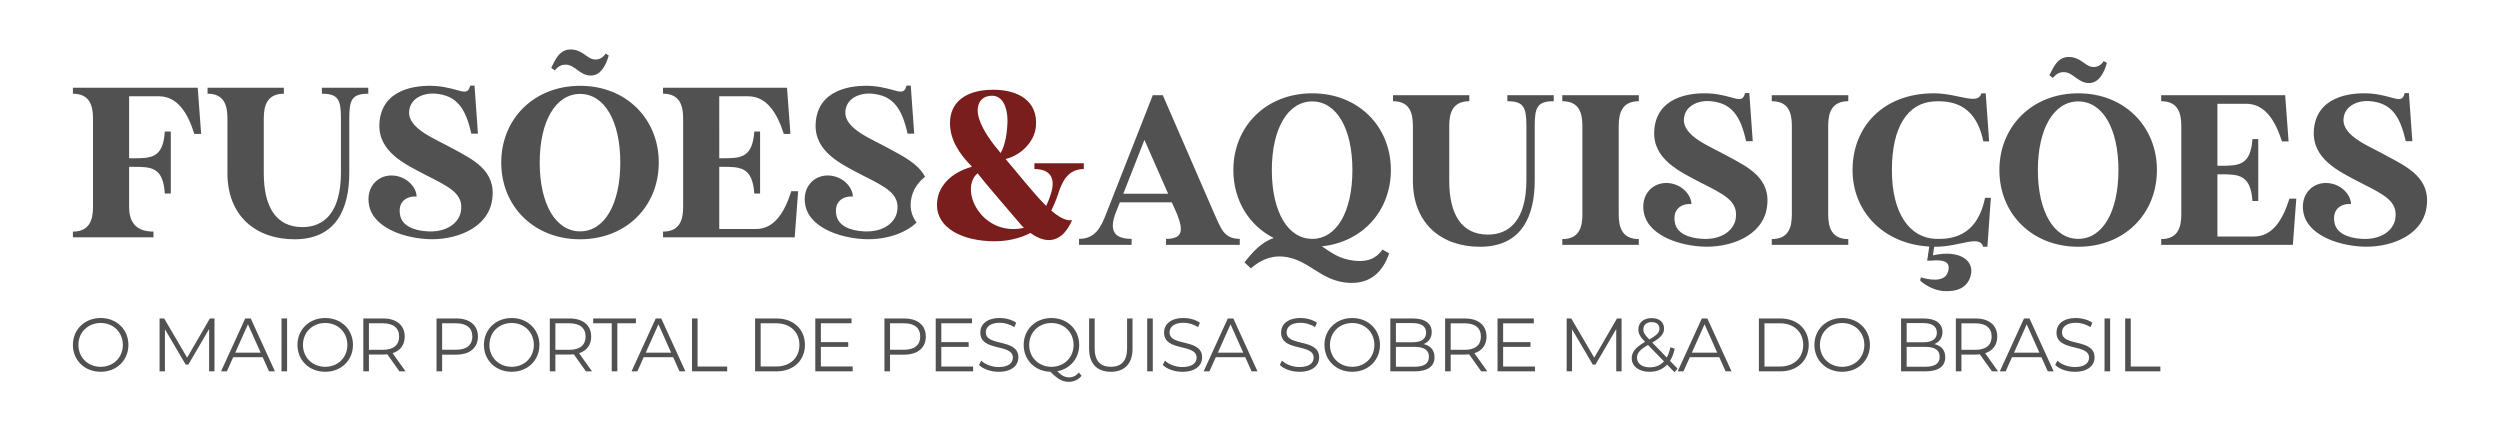 <?xml version="1.0" encoding="UTF-8"?> <svg xmlns="http://www.w3.org/2000/svg" width="449.106" height="77.479" viewBox="0 0 11882.66 2049.96" shape-rendering="geometricPrecision" text-rendering="geometricPrecision" image-rendering="optimizeQuality" fill-rule="evenodd" clip-rule="evenodd"><defs><style>.fil1{fill:#515151;fill-rule:nonzero}</style></defs><g id="Camada_x0020_1"><path fill="none" d="M0 0h11882.66v2049.96H0z"></path><g id="_2279160547328"><path class="fil1" d="M939.82 417.01H346.51v28.45c77.22 0 95.5 52.82 95.5 116.82v421.61c0 64.01-18.28 116.84-95.5 116.84v27.43h383.01v-27.43c-78.23 0-115.81-39.62-115.81-116.84V792.9h17.26c87.37 0 144.27 0 152.39 126.99h28.45V625.28h-28.45c-8.12 126.98-65.02 126.98-152.39 126.98h-17.26V457.65h141.2c87.38 0 137.16 77.2 168.65 178.8h32.52l-16.26-219.44zm590.24 0v28.45c78.24 0 90.43 29.46 90.43 116.82v257.03c0 192.01-81.28 260.08-182.88 260.08-124.96 0-183.87-95.5-183.87-256.01v-261.1c0-64 18.28-116.82 95.49-116.82v-28.45H986.54v28.45c77.22 0 94.48 52.82 94.48 116.82v261.1c0 202.17 134.1 313.92 319.01 313.92 198.1 0 260.08-145.27 260.08-315.95V562.28c0-87.36 12.19-116.82 90.41-116.82v-28.45h-220.46zm618.7 287.51c-77.2-43.69-209.28-91.43-204.2-173.72 3.05-60.96 65.02-91.44 128-85.34 96.52 9.14 140.2 66.03 167.63 189.98h31.5l-16.26-228.59h-20.31c-14.22 57.9-50.8 11.18-162.56 2.04-103.62-7.12-260.06 18.28-269.21 177.77-7.11 135.13 120.89 193.03 221.47 245.86 109.72 55.88 180.84 87.37 165.6 173.73-10.16 53.84-67.05 98.54-158.48 93.46-71.12-4.06-120.91-29.46-130.05-76.2-13.2-67.05 33.52-92.44 78.23-89.39 0-38.61-39.62-92.45-107.69-99.57-75.17-7.1-136.13 54.86-117.84 143.25 19.29 95.5 145.27 150.36 273.28 158.48 132.07 8.14 289.53-47.74 310.87-183.87 23.37-142.24-92.45-195.06-189.98-247.89zm608.54-296.65c-219.44 0-374.87 157.46-374.87 364.72 0 208.25 155.43 364.71 374.87 364.71s373.87-156.46 373.87-364.71c0-207.26-154.43-364.72-373.87-364.72zm0 691.84c-115.81 0-192.01-129.02-192.01-327.12 0-197.1 76.2-326.12 192.01-326.12 115.82 0 191 129.02 191 326.12 0 198.1-75.18 327.12-191 327.12zm-69.08-792.42c45.72 0 68.06 53.84 122.92 51.81 45.72-2.03 69.09-49.78 82.3-95.5l-15.25-9.14c-7.1 12.19-25.39 33.52-57.91 27.43-32.5-6.1-52.82-45.72-106.67-46.73-52.82-1.02-74.15 46.73-93.46 87.37l16.26 12.19c15.24-16.26 27.43-27.43 51.81-27.43zm1072.83 601.43c-32.52 102.6-81.29 179.82-168.65 179.82h-173.72V792.9h13.2c87.37 0 144.26 0 153.4 126.99h27.43V625.28h-27.43c-9.14 126.98-66.03 126.98-153.4 126.98h-13.2V457.65h137.15c87.36 0 137.14 77.2 169.65 178.8h31.5l-16.26-219.44h-589.24v28.45c77.22 0 95.5 52.82 95.5 116.82v421.61c0 64.01-18.28 116.84-95.5 116.84v27.43h625.81l16.26-219.44h-32.5zm461.21-204.2c-77.2-43.69-209.27-91.43-204.19-173.72 3.04-60.96 65.02-91.44 128-85.34 96.52 9.14 140.2 66.03 167.63 189.98h31.49l-16.25-228.59h-20.32c-14.22 57.9-50.79 11.18-162.55 2.04-103.62-7.12-260.07 18.28-269.21 177.77-7.12 135.13 120.89 193.03 221.47 245.86 109.72 55.88 180.83 87.37 165.6 173.73-10.17 53.84-67.06 98.54-158.49 93.46-71.12-4.06-120.9-29.46-130.04-76.2-13.2-67.05 33.52-92.44 78.23-89.39 0-38.61-39.62-92.45-107.69-99.57-75.18-7.1-136.13 54.86-117.84 143.25 19.29 95.5 145.27 150.36 273.27 158.48 90.55 5.58 193.01-18.93 255.38-78.76-18.21-23.57-28.34-51.41-28.34-83.02 0-51.97 23.7-99.1 68.5-134.37-33.79-63.86-108.42-99.73-174.65-135.61z"></path><path d="M5151.33 803.49v-27.43h-234.67v27.43c77.21 0 102.61 45.53 77.21 120.38-6.1 21.34-14.22 39.62-21.34 54.69-56.89-55.71-121.91-139.69-193.02-222.83 68.07-15.24 138.17-79.24 144.26-155.44 10.15-117.84-80.26-173.72-203.19-173.72-132.06 0-206.23 60.96-205.21 159.51 0 75.17 40.63 142.22 104.63 206.22-107.68 30.31-166.6 100.24-166.6 182.2 0 108.36 118.86 172.36 275.31 172.36 86.35 0 148.32-28.45 168.64-39.62 82.14 59.48 153.95 41.6 198.31-60.58-29.33 3.77-62.48-14.12-98.74-45.92 10.16-20.15 21.33-45.55 31.49-75.86 18.29-57.74 45.72-121.39 122.92-121.39zM4715.5 455.02c49.79 0 72.13 53.84 73.15 114.8 0 57.9-11.17 121.91-32.51 157.47-39.62-46.73-83.31-104.64-101.59-160.52-21.34-64 4.07-111.75 60.95-111.75zm-69.08 368.61c33.53 43.51 132.07 157.98 204.2 242.13 4.06 5.08 10.16 11.17 16.25 17.1-199.11 44.7-310.87-181.17-220.45-259.23z" fill="#791e1d"></path><path class="fil1" d="M5892.69 1163.76v-28.45c-77.2 0-89.4-51.81-119.87-116.82l-245.86-565.88h-47.75l-222.48 565.88c-24.39 61.96-50.81 116.82-128.01 116.82v28.45h249.92v-28.45c-77.22 0-107.69-33.53-78.24-116.82 12.19-31.5 22.36-56.9 22.36-56.9h246.87l25.4 56.9c31.49 80.25 24.38 116.82-52.83 116.82v28.45h350.49zm-553.67-242.8l100.57-256.01 112.77 256.01h-213.34zm1097.19 317.97c-73.15-8.12-108.71-39.62-153.41-68.06 194.05-20.32 328.15-169.66 328.15-362.68 0-207.26-154.43-364.72-373.87-364.72-219.43 0-374.87 157.46-374.87 364.72 0 144.25 74.17 263.12 192.01 323.06-59.94 20.32-101.6 68.06-139.18 115.82l30.48 28.44c35.55-30.48 84.32-61.97 153.4-55.87 123.95 11.17 177.79 119.87 316.97 124.96 99.56 4.05 157.47-54.86 186.93-140.2l-31.49-18.29c-17.28 22.34-47.76 62.99-135.12 52.82zm-199.13-756.86c115.82 0 191 129.02 191 326.12 0 198.1-75.18 327.12-191 327.12-115.81 0-192-129.02-192-327.12 0-197.1 76.19-326.12 192-326.12zm927.54-29.46v28.45c78.24 0 90.43 29.46 90.43 116.82v257.03c0 192.01-81.28 260.08-182.88 260.08-124.96 0-183.87-95.5-183.87-256.01v-261.1c0-64 18.28-116.82 95.48-116.82v-28.45H6621.1v28.45c77.22 0 94.48 52.82 94.48 116.82v261.1c0 202.17 134.1 313.92 319.01 313.92 198.1 0 260.08-145.27 260.08-315.95V597.88c0-87.36 12.19-116.82 90.41-116.82v-28.45h-220.46zm624.79 28.45v-28.45h-363.7v28.45c78.23 0 95.5 52.82 95.5 116.82v421.61c0 64.01-17.27 116.84-95.5 116.84v27.43h363.7v-27.43c-77.21 0-95.5-52.83-95.5-116.84V597.88c0-64 18.29-116.82 95.5-116.82zm418.55 259.06c-77.2-43.69-209.27-91.43-204.2-173.72 3.05-60.96 65.03-91.44 128.01-85.34 96.52 9.14 140.2 66.03 167.63 189.98h31.49l-16.26-228.59h-20.31c-14.22 57.9-50.79 11.18-162.55 2.04-103.62-7.12-260.07 18.28-269.21 177.78-7.12 135.12 120.89 193.02 221.47 245.86 109.71 55.88 180.83 87.36 165.59 173.72-10.16 53.84-67.05 98.55-158.48 93.46-71.12-4.06-120.9-29.46-130.05-76.2-13.19-67.05 33.53-92.44 78.24-89.39 0-38.61-39.62-92.45-107.69-99.57-75.18-7.1-136.13 54.86-117.85 143.25 19.3 95.5 145.28 150.36 273.28 158.48 132.08 8.14 289.54-47.74 310.87-183.87 23.38-142.24-92.45-195.06-189.98-247.89zm577.05-259.06v-28.45h-363.7v28.45c78.23 0 95.5 52.82 95.5 116.82v421.61c0 64.01-17.27 116.84-95.5 116.84v27.43h363.7v-27.43c-77.21 0-95.5-52.83-95.5-116.84V597.88c0-64 18.29-116.82 95.5-116.82zm650.19 459.19c-26.42 124.96-93.47 201.15-235.7 195.06-120.9-5.08-207.24-117.84-207.24-327.12 0-209.29 78.22-319.01 199.11-326.12 142.24-9.14 209.29 65.02 235.7 189.98h27.43l-16.25-228.58h-20.33c-16.24 58.92-110.74 0-226.55 0-238.73 0-386.05 157.46-386.05 364.72 0 199.11 148.32 351.5 364.71 363.69l-10.15 67.05h19.3c91.43-9.14 86.36 27.43 80.26 51.81-16.26 56.9-100.58 36.58-129.03 27.43l-4.05 14.23c11.17 14.22 57.91 45.72 107.68 50.8 64 5.07 117.85-13.21 133.09-74.17 18.29-70.1-51.81-123.94-179.82-95.49l6.1-40.64h6.09c115.82 0 210.3-58.93 226.56 0h20.31l16.26-232.65h-27.43zm442.93-496.78c-219.43 0-374.87 157.46-374.87 364.72 0 208.26 155.44 364.71 374.87 364.71 219.44 0 373.87-156.45 373.87-364.71 0-207.26-154.43-364.72-373.87-364.72zm0 691.84c-115.81 0-192-129.02-192-327.12 0-197.1 76.19-326.12 192-326.12 115.82 0 191 129.02 191 326.12 0 198.1-75.18 327.12-191 327.12zm-69.07-792.42c45.71 0 68.05 53.84 122.91 51.81 45.72-2.02 69.09-49.78 82.31-95.5l-15.26-9.14c-7.1 12.19-25.39 33.52-57.9 27.43-32.51-6.1-52.82-45.72-106.67-46.72-52.82-1.02-74.16 46.72-93.46 87.36l16.25 12.19c15.24-16.26 27.43-27.43 51.82-27.43zm1072.82 601.43c-32.52 102.6-81.28 179.82-168.65 179.82h-173.72V828.5h13.2c87.38 0 144.26 0 153.41 126.99h27.43V660.88h-27.43c-9.15 126.98-66.03 126.98-153.41 126.98h-13.2V493.25h137.15c87.36 0 137.15 77.2 169.65 178.8h31.5l-16.26-219.44h-589.24v28.45c77.22 0 95.51 52.82 95.51 116.82v421.61c0 64.01-18.29 116.84-95.51 116.84v27.43h625.81l16.26-219.44h-32.5zm461.22-204.2c-77.2-43.69-209.28-91.43-204.2-173.72 3.05-60.96 65.02-91.44 128-85.34 96.52 9.14 140.2 66.03 167.63 189.98h31.5l-16.26-228.59h-20.32c-14.21 57.9-50.79 11.18-162.55 2.04-103.62-7.12-260.06 18.28-269.21 177.78-7.11 135.12 120.89 193.02 221.47 245.86 109.72 55.88 180.84 87.36 165.6 173.72-10.16 53.84-67.05 98.55-158.49 93.46-71.11-4.06-120.9-29.46-130.04-76.2-13.2-67.05 33.52-92.44 78.23-89.39 0-38.61-39.62-92.45-107.69-99.57-75.17-7.1-136.13 54.86-117.84 143.25 19.29 95.5 145.27 150.36 273.28 158.48 132.07 8.14 289.53-47.74 310.87-183.87 23.37-142.24-92.45-195.06-189.98-247.89zM478.64 1767.07c75.38 0 131.75-54.21 131.75-127.81 0-73.59-56.37-127.8-131.75-127.8-76.11 0-132.13 54.56-132.13 127.8s56.02 127.81 132.13 127.81zm0-23.7c-60.68 0-105.92-44.16-105.92-104.11s45.24-104.11 105.92-104.11c60.31 0 105.19 44.16 105.19 104.11s-44.88 104.11-105.19 104.11zm518.87-229.77l-108.06 186.34-109.14-186.34h-21.9v251.32h25.49v-199.98l98.73 168.03h12.57l98.73-169.1v201.05h25.48V1513.6h-21.9zm281.17 251.32h28L1191.8 1513.6h-26.21l-114.89 251.32h27.65l30.16-67.14h140.01l30.16 67.14zm-160.48-88.68l60.32-134.99 60.31 134.99H1118.2zm219.78 88.68h26.56V1513.6h-26.56v251.32zm207.93 2.15c75.39 0 131.76-54.21 131.76-127.81 0-73.59-56.37-127.8-131.76-127.8-76.11 0-132.12 54.56-132.12 127.8s56.01 127.81 132.12 127.81zm0-23.7c-60.68 0-105.91-44.16-105.91-104.11s45.23-104.11 105.91-104.11c60.31 0 105.19 44.16 105.19 104.11s-44.88 104.11-105.19 104.11zm381.7 21.55l-61.4-86.16c36.62-11.86 57.45-39.5 57.45-78.99 0-53.86-38.78-86.17-102.68-86.17h-94.07v251.32h26.57v-79.71h67.5c7.18 0 13.64-.35 20.11-1.07l57.43 80.78h29.09zm-107.35-102.32h-66.78v-126.02h66.78c50.26 0 76.83 22.98 76.83 63.19 0 39.49-26.57 62.83-76.83 62.83zm348.71-149h-94.07v251.32h26.57v-79.35h67.5c63.9 0 102.68-32.31 102.68-85.8 0-53.86-38.78-86.17-102.68-86.17zm-.72 148.64h-66.78v-125.66h66.78c50.26 0 76.83 22.98 76.83 63.19 0 39.49-26.57 62.47-76.83 62.47zm263.94 104.83c75.38 0 131.75-54.21 131.75-127.81 0-73.59-56.37-127.8-131.75-127.8-76.11 0-132.13 54.56-132.13 127.8s56.02 127.81 132.13 127.81zm0-23.7c-60.68 0-105.92-44.16-105.92-104.11s45.24-104.11 105.92-104.11c60.31 0 105.19 44.16 105.19 104.11s-44.88 104.11-105.19 104.11zm381.69 21.55l-61.39-86.16c36.62-11.86 57.44-39.5 57.44-78.99 0-53.86-38.78-86.17-102.68-86.17h-94.06v251.32h26.57v-79.71h67.49c7.19 0 13.64-.35 20.11-1.07l57.44 80.78h29.08zm-107.34-102.32h-66.78v-126.02h66.78c50.26 0 76.82 22.98 76.82 63.19 0 39.49-26.56 62.83-76.82 62.83zm201.11 102.32h26.56v-228.34h88.33v-22.98h-203.22v22.98h88.33v228.34zm322.1 0h28l-114.88-251.32h-26.21l-114.89 251.32h27.64l30.16-67.14h140.01l30.17 67.14zm-160.49-88.68l60.32-134.99 60.31 134.99h-120.63zm219.78 88.68h167.3v-22.98h-140.73V1513.6h-26.57v251.32zm299.88 0h102.32c80.42 0 134.63-51.71 134.63-125.66 0-73.95-54.21-125.66-134.63-125.66h-102.32v251.32zm26.57-22.98v-205.36h74.32c66.77 0 109.85 42.37 109.85 102.68 0 60.31-43.08 102.68-109.85 102.68h-74.32zm286.19 0v-93.35h129.97v-22.61h-129.97v-89.4h145.77v-22.98h-172.33v251.32h177.71v-22.98h-151.15zm396.11-228.34h-94.07v251.32h26.57v-79.35h67.5c63.9 0 102.68-32.31 102.68-85.8 0-53.86-38.78-86.17-102.68-86.17zm-.72 148.64h-66.78v-125.66h66.78c50.26 0 76.83 22.98 76.83 63.19 0 39.49-26.57 62.47-76.83 62.47zm177.06 79.7v-93.35h129.96v-22.61h-129.96v-89.4h145.76v-22.98h-172.33v251.32h177.72v-22.98h-151.15zm272.56 25.13c64.26 0 93.7-31.6 93.7-68.57 0-91.55-154.73-49.91-154.73-118.83 0-25.14 20.47-45.6 66.42-45.6 22.26 0 47.38 6.82 68.93 20.82l8.97-21.18c-20.1-14.01-49.54-22.25-77.9-22.25-63.91 0-92.63 31.95-92.63 68.92 0 92.99 154.74 50.62 154.74 119.56 0 24.77-20.47 44.51-67.5 44.51-33.03 0-64.98-12.92-82.93-30.51l-10.41 20.46c18.66 19.39 55.64 32.67 93.34 32.67zm381.34 3.59c-13.28 15.44-28.73 22.98-47.75 22.98-17.95 0-35.55-8.98-54.57-29.08 61.02-11.85 103.75-61.04 103.75-125.3 0-73.59-56.37-127.8-131.75-127.8-76.12 0-132.13 54.56-132.13 127.8 0 71.8 53.85 125.66 127.46 127.81 33.03 34.47 57.43 47.75 86.88 47.75 24.41 0 45.59-10.05 61.04-28.72l-12.93-15.44zm-236.24-131.4c0-59.59 45.24-104.11 105.92-104.11 60.31 0 105.18 44.52 105.18 104.11 0 59.6-44.87 104.11-105.18 104.11-60.68 0-105.92-44.51-105.92-104.11zm388.16 127.81c64.27 0 103.04-37.34 103.04-109.5V1513.6h-25.85v142.9c0 59.59-28 86.87-77.19 86.87-48.82 0-76.82-27.28-76.82-86.87v-142.9h-26.57v143.97c0 72.16 39.12 109.5 103.39 109.5zm172.75-2.15h26.56V1513.6h-26.56v251.32zm167.36 2.15c64.26 0 93.7-31.6 93.7-68.57 0-91.55-154.73-49.91-154.73-118.83 0-25.14 20.46-45.6 66.42-45.6 22.26 0 47.38 6.82 68.92 20.82l8.98-21.18c-20.1-14.01-49.54-22.25-77.9-22.25-63.91 0-92.63 31.95-92.63 68.92 0 92.99 154.74 50.62 154.74 119.56 0 24.77-20.47 44.51-67.5 44.51-33.03 0-64.98-12.92-82.94-30.51l-10.4 20.46c18.66 19.39 55.64 32.67 93.34 32.67zm328.92-2.15h28L5862.1 1513.6h-26.21L5721 1764.92h27.64l30.16-67.14h140.02l30.16 67.14zm-160.48-88.68l60.32-134.99 60.31 134.99H5788.5zm387.84 90.83c64.26 0 93.69-31.6 93.69-68.57 0-91.55-154.73-49.91-154.73-118.83 0-25.14 20.47-45.6 66.42-45.6 22.26 0 47.39 6.82 68.93 20.82l8.97-21.18c-20.1-14.01-49.54-22.25-77.9-22.25-63.9 0-92.63 31.95-92.63 68.92 0 92.99 154.74 50.62 154.74 119.56 0 24.77-20.47 44.51-67.49 44.51-33.04 0-64.99-12.92-82.94-30.51l-10.41 20.46c18.67 19.39 55.64 32.67 93.35 32.67zm251.01 0c75.39 0 131.76-54.21 131.76-127.81 0-73.59-56.37-127.8-131.76-127.8-76.11 0-132.12 54.56-132.12 127.8s56.01 127.81 132.12 127.81zm0-23.7c-60.68 0-105.91-44.16-105.91-104.11s45.23-104.11 105.91-104.11c60.31 0 105.19 44.16 105.19 104.11s-44.88 104.11-105.19 104.11zm339.32-108.06c22.99-9.33 38.42-28.36 38.42-57.09 0-40.92-32.31-64.62-88.32-64.62h-108.42v251.32h115.61c62.82 0 94.42-24.41 94.42-67.14 0-34.11-19.39-55.28-51.71-62.47zm-51.69-99.8c40.21 0 63.55 15.43 63.55 45.59 0 30.16-23.34 45.59-63.55 45.59h-80.06v-91.18h80.06zm8.62 207.51h-88.68v-94.43h88.68c44.16 0 68.21 14.36 68.21 47.04 0 33.03-24.05 47.39-68.21 47.39zm345.79 21.9l-61.39-86.16c36.61-11.86 57.44-39.5 57.44-78.99 0-53.86-38.78-86.17-102.68-86.17h-94.06v251.32h26.56v-79.71h67.5c7.18 0 13.64-.35 20.11-1.07l57.43 80.78h29.09zm-107.35-102.32h-66.78v-126.02h66.78c50.26 0 76.83 22.98 76.83 63.19 0 39.49-26.57 62.83-76.83 62.83zm182.45 79.34v-93.35h129.96v-22.61h-129.96v-89.4h145.76v-22.98h-172.33v251.32h177.72v-22.98h-151.15zm541.14-228.34l-108.07 186.34-109.13-186.34h-21.91v251.32h25.5v-199.98l98.73 168.03h12.57l98.73-169.1v201.05h25.48V1513.6h-21.9zm287.99 238.39l-35.91-36.97c10.06-15.81 17.6-35.19 22.26-57.81l-20.81-6.46c-3.59 19.03-9.34 35.18-16.88 48.46l-68.93-71.07c40.93-23.71 56.01-41.3 56.01-66.42 0-31.24-22.98-49.91-58.52-49.91-38.78 0-63.55 21.54-63.55 53.5 0 19.38 7.19 34.46 31.59 59.59-45.95 26.57-63.18 48.47-63.18 78.26 0 38.07 35.18 63.91 84.37 63.91 34.1 0 62.83-11.49 84-34.1l34.83 35.9 14.72-16.88zm-122.78-221.15c23.33 0 36.61 12.57 36.61 31.23 0 17.96-11.84 30.52-48.1 51.34-22.98-23.33-28.37-33.74-28.37-48.47 0-20.1 14.73-34.1 39.86-34.1zm-9.34 215.05c-36.26 0-60.67-17.95-60.67-45.23 0-22.26 12.2-38.06 52.41-61.04l75.76 77.9c-17.24 19.04-40.21 28.37-67.5 28.37zm360.52 19.03h28l-114.88-251.32h-26.21l-114.89 251.32h27.65l30.16-67.14h140.01l30.16 67.14zm-160.48-88.68l60.32-134.99 60.31 134.99h-120.63zm318.54 88.68h102.33c80.42 0 134.63-51.71 134.63-125.66 0-73.95-54.21-125.66-134.63-125.66h-102.33v251.32zm26.57-22.98v-205.36h74.32c66.77 0 109.86 42.37 109.86 102.68 0 60.31-43.09 102.68-109.86 102.68h-74.32zm369.5 25.13c75.38 0 131.75-54.21 131.75-127.81 0-73.59-56.37-127.8-131.75-127.8-76.12 0-132.13 54.56-132.13 127.8s56.01 127.81 132.13 127.81zm0-23.7c-60.68 0-105.92-44.16-105.92-104.11s45.24-104.11 105.92-104.11c60.31 0 105.18 44.16 105.18 104.11s-44.87 104.11-105.18 104.11zm438.09-108.06c22.99-9.33 38.42-28.36 38.42-57.09 0-40.92-32.31-64.62-88.32-64.62h-108.42v251.32h115.6c62.83 0 94.42-24.41 94.42-67.14 0-34.11-19.38-55.28-51.7-62.47zm-51.69-99.8c40.21 0 63.54 15.43 63.54 45.59 0 30.16-23.33 45.59-63.54 45.59h-80.07v-91.18h80.07zm8.61 207.51h-88.68v-94.43h88.68c44.16 0 68.21 14.36 68.21 47.04 0 33.03-24.05 47.39-68.21 47.39zm345.8 21.9l-61.4-86.16c36.62-11.86 57.45-39.5 57.45-78.99 0-53.86-38.78-86.17-102.69-86.17h-94.06v251.32h26.57v-79.71h67.49c7.19 0 13.65-.35 20.11-1.07l57.44 80.78h29.09zm-107.35-102.32h-66.78v-126.02h66.78c50.26 0 76.83 22.98 76.83 63.19 0 39.49-26.57 62.83-76.83 62.83zm343.64 102.32h28l-114.88-251.32h-26.21l-114.89 251.32h27.65l30.16-67.14h140.01l30.16 67.14zm-160.48-88.68l60.32-134.99 60.31 134.99h-120.63zm289.07 90.83c64.26 0 93.7-31.6 93.7-68.57 0-91.55-154.74-49.91-154.74-118.83 0-25.14 20.47-45.6 66.42-45.6 22.26 0 47.39 6.82 68.93 20.82l8.98-21.18c-20.1-14.01-49.55-22.25-77.91-22.25-63.9 0-92.63 31.95-92.63 68.92 0 92.99 154.75 50.62 154.75 119.56 0 24.77-20.47 44.51-67.5 44.51-33.03 0-64.99-12.92-82.94-30.51l-10.41 20.46c18.67 19.39 55.65 32.67 93.35 32.67zm141.15-2.15h26.57V1513.6h-26.57v251.32zm98.07 0h167.3v-22.98h-140.73V1513.6h-26.57v251.32z"></path></g></g></svg> 